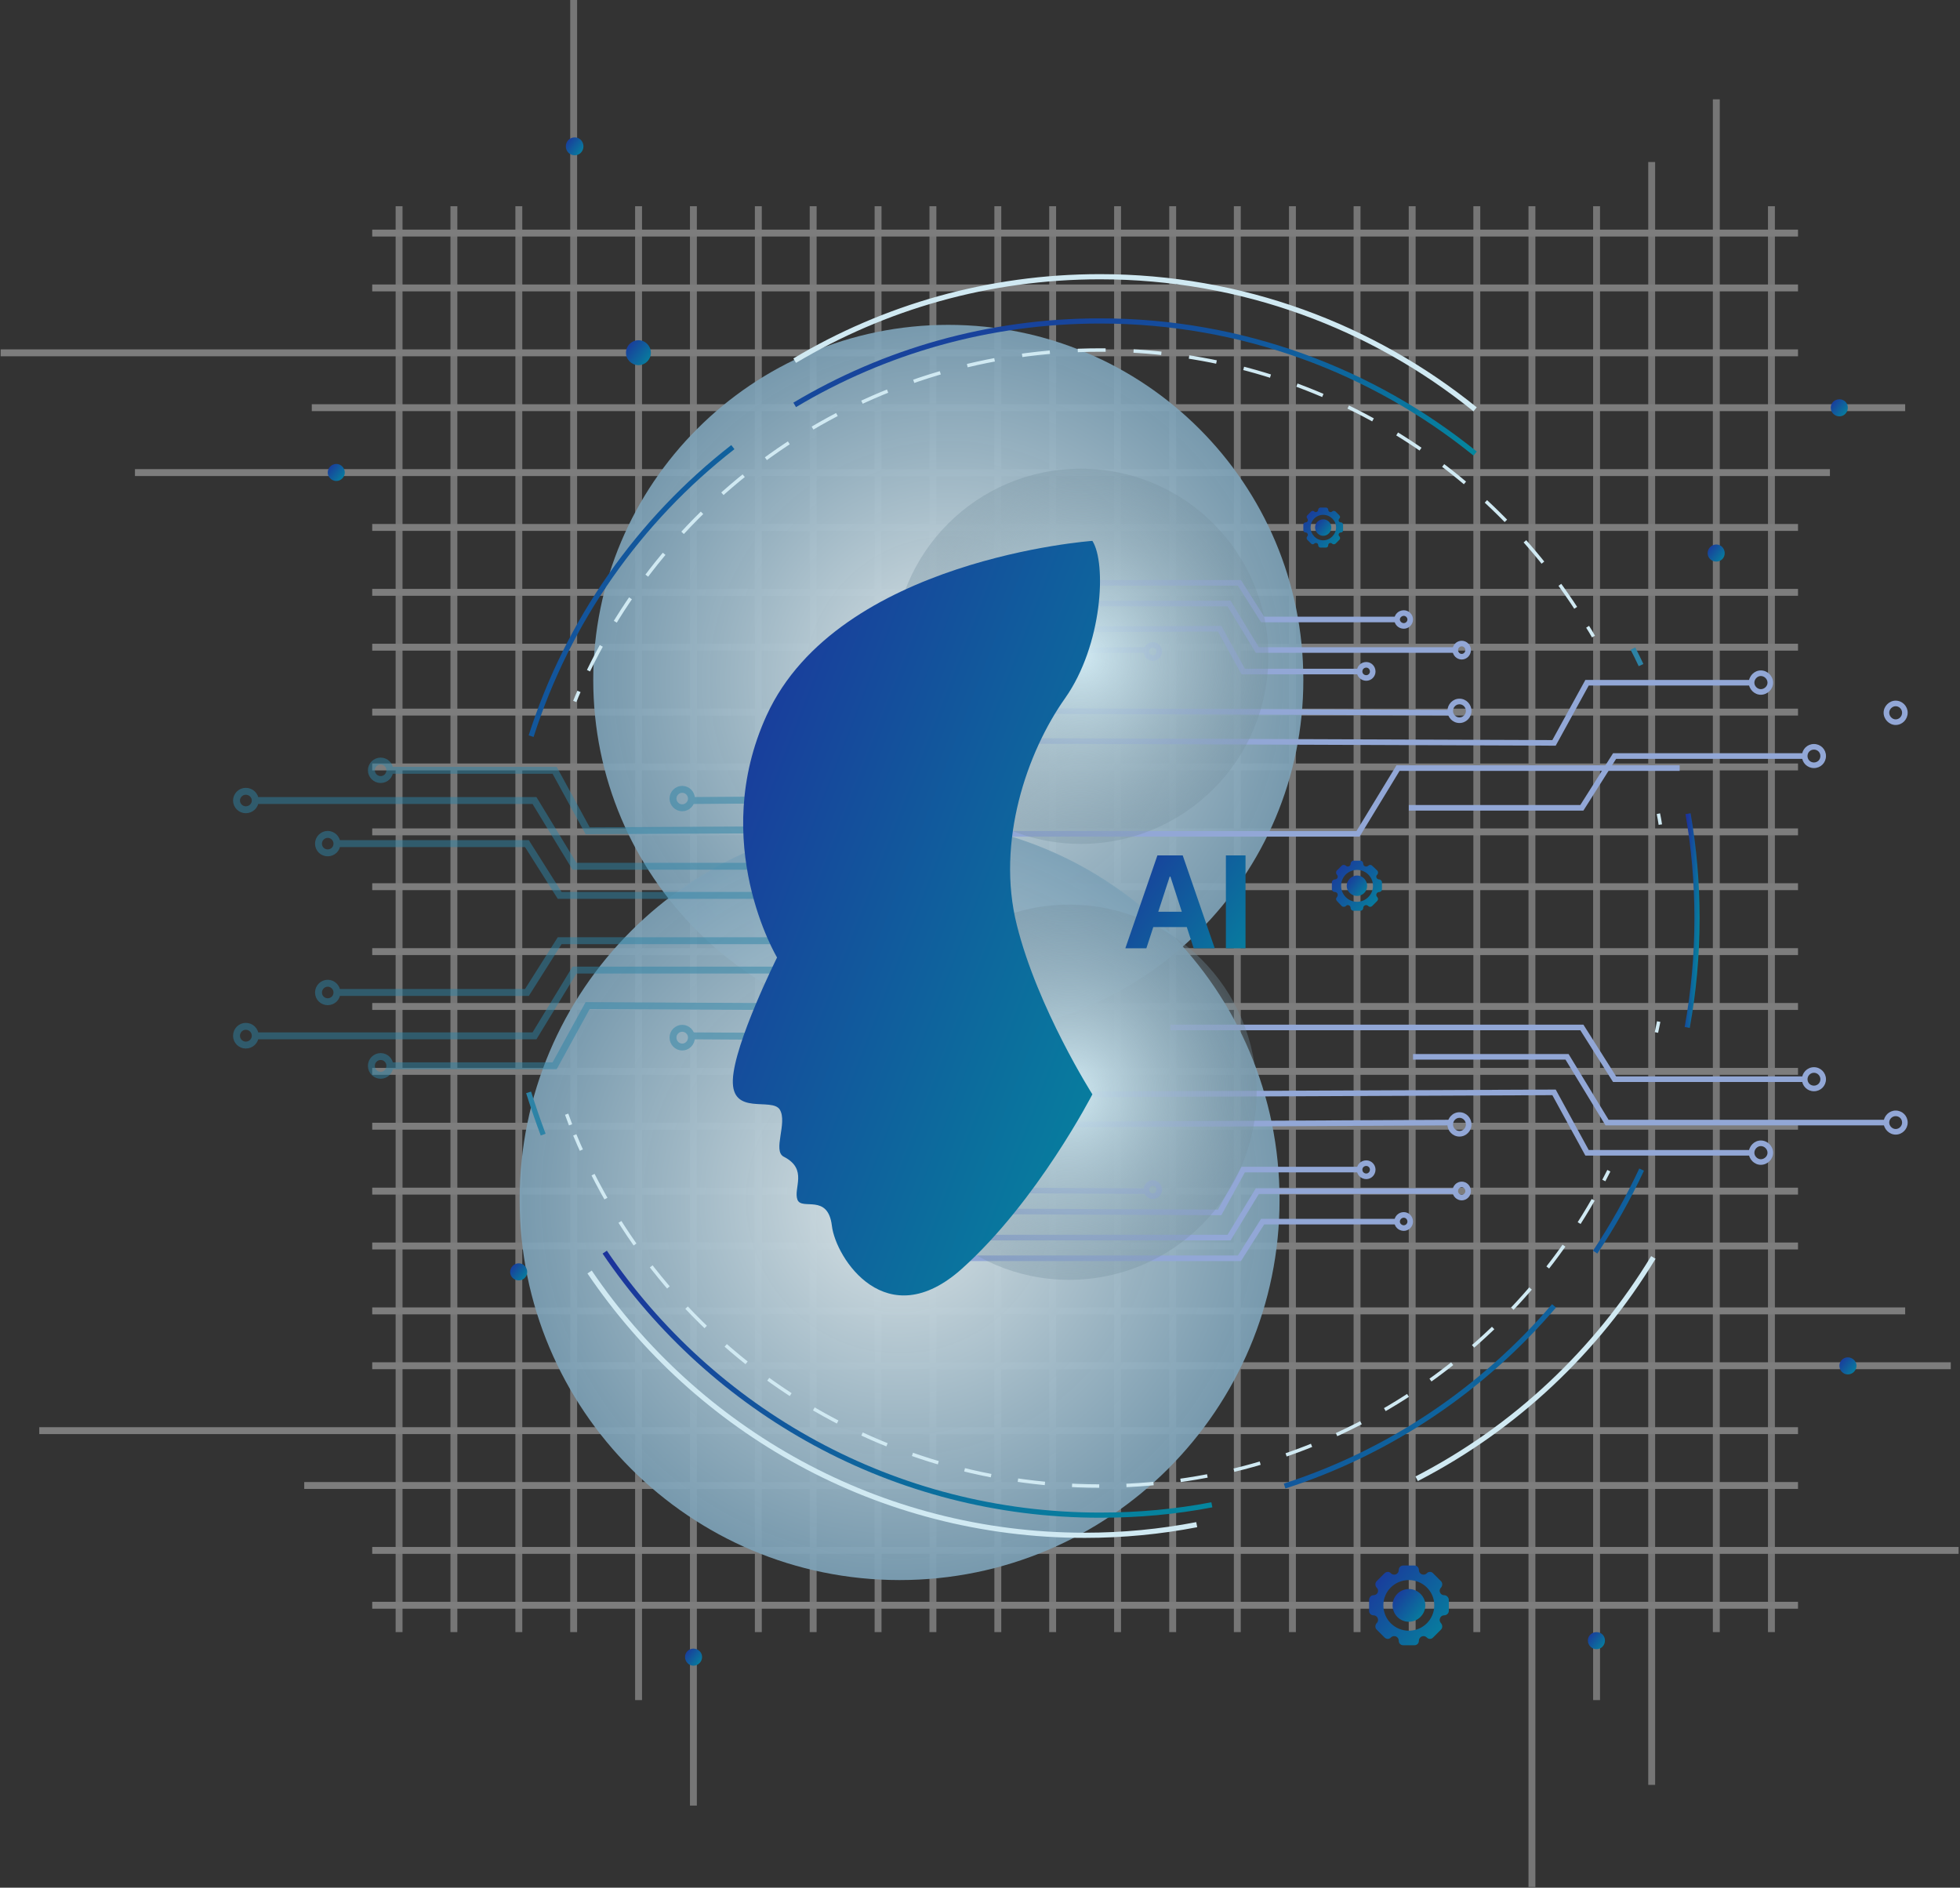 <svg xmlns="http://www.w3.org/2000/svg" width="568" height="547" viewBox="0 0 568 547" fill="none"><rect x="0" y="0" width="568" height="547" fill="#333333" stroke="none"/><g opacity="0.4"><path d="M131.541 59.757V472.946" stroke="#DADADA" stroke-width="2" stroke-miterlimit="10"></path><path d="M115.65 472.946V59.757" stroke="#DADADA" stroke-width="2" stroke-miterlimit="10"></path><path d="M166.246 0V472.946" stroke="#DADADA" stroke-width="2" stroke-miterlimit="10"></path><path d="M150.354 472.946V59.757" stroke="#DADADA" stroke-width="2" stroke-miterlimit="10"></path><path d="M200.947 59.757V523.217" stroke="#DADADA" stroke-width="2" stroke-miterlimit="10"></path><path d="M185.055 492.649V59.757" stroke="#DADADA" stroke-width="2" stroke-miterlimit="10"></path><path d="M235.65 59.757V472.946" stroke="#DADADA" stroke-width="2" stroke-miterlimit="10"></path><path d="M219.76 472.946V59.757" stroke="#DADADA" stroke-width="2" stroke-miterlimit="10"></path><path d="M270.354 59.757V472.946" stroke="#DADADA" stroke-width="2" stroke-miterlimit="10"></path><path d="M254.459 472.946V59.757" stroke="#DADADA" stroke-width="2" stroke-miterlimit="10"></path><path d="M305.055 59.757V472.946" stroke="#DADADA" stroke-width="2" stroke-miterlimit="10"></path><path d="M289.164 472.946V59.757" stroke="#DADADA" stroke-width="2" stroke-miterlimit="10"></path><path d="M339.84 59.757V472.946" stroke="#DADADA" stroke-width="2" stroke-miterlimit="10"></path><path d="M323.867 472.946V59.757" stroke="#DADADA" stroke-width="2" stroke-miterlimit="10"></path><path d="M374.545 59.757V472.946" stroke="#DADADA" stroke-width="2" stroke-miterlimit="10"></path><path d="M358.57 472.946V59.757" stroke="#DADADA" stroke-width="2" stroke-miterlimit="10"></path><path d="M409.244 59.757V472.946V59.757Z" fill="url(#paint0_linear_2300_32583)"></path><path d="M409.244 59.757V472.946" stroke="#DADADA" stroke-width="2" stroke-miterlimit="10"></path><path d="M393.271 472.946V59.757" stroke="#DADADA" stroke-width="2" stroke-miterlimit="10"></path><path d="M443.949 59.757V546.811V59.757Z" fill="url(#paint1_linear_2300_32583)"></path><path d="M443.949 59.757V546.811" stroke="#DADADA" stroke-width="2" stroke-miterlimit="10"></path><path d="M427.975 472.946V59.757V472.946Z" fill="url(#paint2_linear_2300_32583)"></path><path d="M427.975 472.946V59.757" stroke="#DADADA" stroke-width="2" stroke-miterlimit="10"></path><path d="M478.65 46.946V517.217V46.946Z" fill="url(#paint3_linear_2300_32583)"></path><path d="M478.65 46.946V517.217" stroke="#DADADA" stroke-width="2" stroke-miterlimit="10"></path><path d="M462.68 492.649V59.757V492.649Z" fill="url(#paint4_linear_2300_32583)"></path><path d="M462.68 492.649V59.757" stroke="#DADADA" stroke-width="2" stroke-miterlimit="10"></path><path d="M513.354 59.757V472.946" stroke="#DADADA" stroke-width="2" stroke-miterlimit="10"></path><path d="M497.381 472.946V28.784" stroke="#DADADA" stroke-width="2" stroke-miterlimit="10"></path><path d="M107.867 449.271H567.597" stroke="#EBEBEB" stroke-width="2" stroke-miterlimit="10"></path><path d="M521.057 465.162H107.867" stroke="#EBEBEB" stroke-width="2" stroke-miterlimit="10"></path><path d="M11.381 414.567H521.057" stroke="#EBEBEB" stroke-width="2" stroke-miterlimit="10"></path><path d="M521.058 430.459H88.166" stroke="#EBEBEB" stroke-width="2" stroke-miterlimit="10"></path><path d="M107.867 379.865H552.111" stroke="#EBEBEB" stroke-width="2" stroke-miterlimit="10"></path><path d="M565.327 395.756H107.867" stroke="#EBEBEB" stroke-width="2" stroke-miterlimit="10"></path><path d="M107.867 345.162H521.057" stroke="#EBEBEB" stroke-width="2" stroke-miterlimit="10"></path><path d="M521.057 361.054H107.867" stroke="#EBEBEB" stroke-width="2" stroke-miterlimit="10"></path><path d="M107.867 310.459H521.057" stroke="#EBEBEB" stroke-width="2" stroke-miterlimit="10"></path><path d="M521.057 326.352H107.867" stroke="#EBEBEB" stroke-width="2" stroke-miterlimit="10"></path><path d="M107.867 275.756H521.057" stroke="#EBEBEB" stroke-width="2" stroke-miterlimit="10"></path><path d="M521.057 291.648H107.867" stroke="#EBEBEB" stroke-width="2" stroke-miterlimit="10"></path><path d="M107.867 241.054H521.057" stroke="#EBEBEB" stroke-width="2" stroke-miterlimit="10"></path><path d="M521.057 256.945H107.867H521.057Z" fill="url(#paint5_linear_2300_32583)"></path><path d="M521.057 256.945H107.867" stroke="#EBEBEB" stroke-width="2" stroke-miterlimit="10"></path><path d="M107.867 206.352H521.057" stroke="#EBEBEB" stroke-width="2" stroke-miterlimit="10"></path><path d="M521.057 222.243H107.867" stroke="#EBEBEB" stroke-width="2" stroke-miterlimit="10"></path><path d="M107.867 171.648H521.057" stroke="#EBEBEB" stroke-width="2" stroke-miterlimit="10"></path><path d="M521.057 187.54H107.867" stroke="#EBEBEB" stroke-width="2" stroke-miterlimit="10"></path><path d="M39.109 136.945H530.299" stroke="#EBEBEB" stroke-width="2" stroke-miterlimit="10"></path><path d="M521.057 152.838H107.867" stroke="#EBEBEB" stroke-width="2" stroke-miterlimit="10"></path><path d="M0.191 102.242H521.057" stroke="#EBEBEB" stroke-width="2" stroke-miterlimit="10"></path><path d="M552.111 118.135H90.353" stroke="#EBEBEB" stroke-width="2" stroke-miterlimit="10"></path><path d="M107.867 67.54H521.057" stroke="#EBEBEB" stroke-width="2" stroke-miterlimit="10"></path><path d="M521.057 83.432H107.867" stroke="#EBEBEB" stroke-width="2" stroke-miterlimit="10"></path></g><path d="M377.704 197.027C377.704 253.865 331.65 299.919 274.812 299.919C217.974 299.919 171.92 253.865 171.92 197.027C171.92 140.189 217.974 94.135 274.812 94.135C331.65 94.135 377.704 140.189 377.704 197.027Z" fill="url(#paint6_radial_2300_32583)"></path><path d="M370.81 347.676C370.81 408.487 321.513 457.865 260.702 457.865C199.891 457.865 150.594 408.487 150.594 347.676C150.594 286.865 199.891 237.568 260.702 237.568C321.513 237.568 370.81 286.865 370.81 347.676Z" fill="url(#paint7_radial_2300_32583)"></path><g opacity="0.5"><path d="M281.946 240.163L170.297 240.73L160.729 223.217H112.973" stroke="#2D83A6" stroke-width="2" stroke-miterlimit="10"></path><path d="M281.055 231.406L200.379 231.973" stroke="#2D83A6" stroke-width="2" stroke-miterlimit="10"></path><path d="M231.025 259.46H162.187L152.701 244.46H97.484" stroke="#2D83A6" stroke-width="2" stroke-miterlimit="10"></path><path d="M281.056 251.027H166.488L154.894 231.973H73.326" stroke="#2D83A6" stroke-width="2" stroke-miterlimit="10"></path><path d="M68.541 231.973C68.541 230.514 69.757 229.297 71.217 229.297C72.757 229.297 73.973 230.514 73.973 231.973C73.973 233.433 72.757 234.649 71.217 234.649C69.757 234.649 68.541 233.433 68.541 231.973Z" stroke="#2D83A6" stroke-width="2" stroke-miterlimit="10"></path><path d="M92.299 244.46C92.299 243.001 93.515 241.785 94.975 241.785C96.434 241.785 97.65 243.001 97.65 244.46C97.65 246.001 96.434 247.136 94.975 247.136C93.515 247.136 92.299 246.001 92.299 244.46Z" stroke="#2D83A6" stroke-width="2" stroke-miterlimit="10"></path><path d="M107.623 223.217C107.623 221.757 108.839 220.541 110.299 220.541C111.839 220.541 112.974 221.757 112.974 223.217C112.974 224.676 111.839 225.892 110.299 225.892C108.839 225.892 107.623 224.676 107.623 223.217Z" stroke="#2D83A6" stroke-width="2" stroke-miterlimit="10"></path><path d="M195.029 231.406C195.029 229.947 196.246 228.73 197.705 228.73C199.164 228.73 200.381 229.947 200.381 231.406C200.381 232.866 199.164 234.082 197.705 234.082C196.246 234.082 195.029 232.866 195.029 231.406Z" stroke="#2D83A6" stroke-width="2" stroke-miterlimit="10"></path></g><g opacity="0.5"><path d="M281.946 291.973L170.297 291.406L160.729 308.838H112.973" stroke="#2D83A6" stroke-width="2" stroke-miterlimit="10"></path><path d="M281.055 300.649L200.379 300.163" stroke="#2D83A6" stroke-width="2" stroke-miterlimit="10"></path><path d="M231.025 272.595H162.187L152.701 287.595H97.484" stroke="#2D83A6" stroke-width="2" stroke-miterlimit="10"></path><path d="M281.056 281.108H166.488L154.894 300.162H73.326" stroke="#2D83A6" stroke-width="2" stroke-miterlimit="10"></path><path d="M68.541 300.163C68.541 301.622 69.757 302.838 71.217 302.838C72.757 302.838 73.973 301.622 73.973 300.163C73.973 298.622 72.757 297.406 71.217 297.406C69.757 297.406 68.541 298.622 68.541 300.163Z" stroke="#2D83A6" stroke-width="2" stroke-miterlimit="10"></path><path d="M92.299 287.595C92.299 289.136 93.515 290.271 94.975 290.271C96.434 290.271 97.65 289.136 97.65 287.595C97.65 286.136 96.434 284.919 94.975 284.919C93.515 284.919 92.299 286.136 92.299 287.595Z" stroke="#2D83A6" stroke-width="2" stroke-miterlimit="10"></path><path d="M107.623 308.838C107.623 310.378 108.839 311.595 110.299 311.595C111.839 311.595 112.974 310.378 112.974 308.838C112.974 307.378 111.839 306.162 110.299 306.162C108.839 306.162 107.623 307.378 107.623 308.838Z" stroke="#2D83A6" stroke-width="2" stroke-miterlimit="10"></path><path d="M195.029 300.648C195.029 302.189 196.246 303.405 197.705 303.405C199.164 303.405 200.381 302.189 200.381 300.648C200.381 299.189 199.164 297.973 197.705 297.973C196.246 297.973 195.029 299.189 195.029 300.648Z" stroke="#2D83A6" stroke-width="2" stroke-miterlimit="10"></path></g><path d="M480.594 235.784C480.81 236.811 480.999 237.865 481.161 238.946" stroke="#D0E9F2" stroke-miterlimit="10"></path><path d="M480.676 296.027C480.46 297.108 480.244 298.163 480.027 299.19" stroke="#D0E9F2" stroke-miterlimit="10"></path><path d="M166.568 203.271C166.947 202.298 167.352 201.325 167.785 200.352" stroke="#D0E9F2" stroke-miterlimit="10"></path><path d="M170.543 194.352C197.219 139.379 253.57 101.433 318.759 101.433C377.624 101.433 429.273 132.325 458.381 178.866" stroke="#D0E9F2" stroke-miterlimit="10" stroke-dasharray="8.09 8.09"></path><path d="M460.082 181.622C460.677 182.541 461.244 183.487 461.785 184.46" stroke="#D0E9F2" stroke-miterlimit="10"></path><path d="M466.239 339.245C465.752 340.164 465.266 341.109 464.779 342.082" stroke="#D0E9F2" stroke-miterlimit="10"></path><path d="M461.702 347.677C433.324 397.298 379.972 430.623 318.756 430.623C250.08 430.623 191.296 388.623 166.566 328.866" stroke="#D0E9F2" stroke-miterlimit="10" stroke-dasharray="7.88 7.88"></path><path d="M165.348 325.947C164.97 324.92 164.591 323.893 164.213 322.866" stroke="#D0E9F2" stroke-miterlimit="10"></path><path d="M230.297 117.325C256.243 101.838 286.486 93.001 318.756 93.001C359.946 93.001 397.811 107.433 427.486 131.433" stroke="url(#paint8_linear_2300_32583)" stroke-width="1.5" stroke-miterlimit="10"></path><path d="M230.297 104.513C256.243 89.027 286.486 80.189 318.756 80.189C359.946 80.189 397.811 94.621 427.486 118.621" stroke="#D0E9F2" stroke-width="1.5" stroke-miterlimit="10"></path><path d="M153.918 213.324C164.621 179.838 185.215 150.73 212.377 129.567" stroke="url(#paint9_linear_2300_32583)" stroke-width="1.5" stroke-miterlimit="10"></path><path d="M157.406 328.784C155.892 324.73 154.487 320.649 153.189 316.541" stroke="#2D83A6" stroke-width="1.5" stroke-miterlimit="10"></path><path d="M351.19 436.055C340.65 438.082 329.866 439.055 318.758 439.055C259.001 439.055 206.379 408.811 175.244 362.838" stroke="url(#paint10_linear_2300_32583)" stroke-width="1.5" stroke-miterlimit="10"></path><path d="M346.809 441.812C336.269 443.839 325.485 444.893 314.377 444.893C254.62 444.893 201.998 414.568 170.863 368.595" stroke="#D0E9F2" stroke-width="1.5" stroke-miterlimit="10"></path><path d="M450.351 378.406C429.837 402.406 402.918 420.73 372.27 430.622" stroke="url(#paint11_linear_2300_32583)" stroke-width="1.5" stroke-miterlimit="10"></path><path d="M479.136 364.378C462.757 391.378 439.163 413.757 410.541 428.514" stroke="#D0E9F2" stroke-width="1.5" stroke-miterlimit="10"></path><path d="M475.731 338.919C471.839 347.271 467.38 355.217 462.271 362.838" stroke="url(#paint12_linear_2300_32583)" stroke-width="1.5" stroke-miterlimit="10"></path><path d="M489.188 235.784C490.891 245.595 491.783 255.73 491.783 266.027C491.783 276.892 490.81 287.432 488.945 297.73" stroke="url(#paint13_linear_2300_32583)" stroke-width="1.5" stroke-miterlimit="10"></path><path d="M473.217 187.946C474.028 189.514 474.811 191.108 475.568 192.73" stroke="#2D83A6" stroke-width="1.5" stroke-miterlimit="10"></path><path d="M507.596 334.865H459.433L449.866 317.352L316.568 317.919V316.298L450.839 315.73L460.406 333.243H507.596V334.865Z" fill="#92A7D6"></path><path d="M308.381 326.676V325.054L420.273 324.487V326.108L308.381 326.676Z" fill="#92A7D6"></path><path d="M523.163 313.541H467.46L457.973 298.541H339.189V296.919H458.865L468.352 311.919H523.163V313.541Z" fill="#92A7D6"></path><path d="M547.324 326.108H465.27L453.676 307.054H409.486V305.432H454.567L466.162 324.486H547.324V326.108Z" fill="#92A7D6"></path><path fill-rule="evenodd" clip-rule="evenodd" d="M549.354 328.784C547.489 328.784 545.867 327.162 545.867 325.298C545.867 323.352 547.489 321.811 549.354 321.811C551.3 321.811 552.84 323.352 552.84 325.298C552.84 327.162 551.3 328.784 549.354 328.784ZM549.354 323.433C548.381 323.433 547.489 324.243 547.489 325.298C547.489 326.27 548.381 327.162 549.354 327.162C550.408 327.162 551.219 326.27 551.219 325.298C551.219 324.243 550.408 323.433 549.354 323.433Z" fill="#92A7D6"></path><path fill-rule="evenodd" clip-rule="evenodd" d="M525.676 316.217C523.73 316.217 522.189 314.676 522.189 312.73C522.189 310.865 523.73 309.244 525.676 309.244C527.622 309.244 529.162 310.865 529.162 312.73C529.162 314.676 527.622 316.217 525.676 316.217ZM525.676 310.865C524.622 310.865 523.811 311.757 523.811 312.73C523.811 313.784 524.622 314.595 525.676 314.595C526.73 314.595 527.541 313.784 527.541 312.73C527.541 311.757 526.73 310.865 525.676 310.865Z" fill="#92A7D6"></path><path fill-rule="evenodd" clip-rule="evenodd" d="M510.272 337.54C508.407 337.54 506.785 335.919 506.785 334.054C506.785 332.108 508.407 330.486 510.272 330.486C512.218 330.486 513.839 332.108 513.839 334.054C513.839 335.919 512.218 337.54 510.272 337.54ZM510.272 332.108C509.299 332.108 508.407 333 508.407 334.054C508.407 335.027 509.299 335.919 510.272 335.919C511.326 335.919 512.218 335.027 512.218 334.054C512.218 333 511.326 332.108 510.272 332.108Z" fill="#92A7D6"></path><path fill-rule="evenodd" clip-rule="evenodd" d="M422.947 329.352C421.002 329.352 419.461 327.73 419.461 325.865C419.461 323.919 421.002 322.298 422.947 322.298C424.893 322.298 426.434 323.919 426.434 325.865C426.434 327.73 424.893 329.352 422.947 329.352ZM422.947 323.919C421.893 323.919 421.083 324.811 421.083 325.865C421.083 326.838 421.893 327.73 422.947 327.73C424.002 327.73 424.812 326.838 424.812 325.865C424.812 324.811 424.002 323.919 422.947 323.919Z" fill="#92A7D6"></path><path d="M353.943 352.135H353.457L258.754 351.73V350.108L352.97 350.513L359.781 338.108H393.997V339.73H360.754L353.943 352.135Z" fill="#92A7D6"></path><path d="M332.134 345.974L252.918 345.568L252.999 343.947L332.215 344.352L332.134 345.974Z" fill="#92A7D6"></path><path d="M359.623 365.433H274.812V363.811H358.732L365.461 353.189H405.029V354.811H366.353L359.623 365.433Z" fill="#92A7D6"></path><path d="M356.624 359.433H268.164V357.812H355.732L363.921 344.352H422.137V345.974H364.813L356.624 359.433Z" fill="#92A7D6"></path><path fill-rule="evenodd" clip-rule="evenodd" d="M423.596 347.839C422.136 347.839 420.92 346.622 420.92 345.163C420.92 343.622 422.136 342.406 423.596 342.406C425.055 342.406 426.271 343.622 426.271 345.163C426.271 346.622 425.055 347.839 423.596 347.839ZM423.596 344.028C423.028 344.028 422.542 344.514 422.542 345.163C422.542 345.731 423.028 346.217 423.596 346.217C424.163 346.217 424.65 345.731 424.65 345.163C424.65 344.514 424.163 344.028 423.596 344.028Z" fill="#92A7D6"></path><path fill-rule="evenodd" clip-rule="evenodd" d="M406.811 356.676C405.271 356.676 404.055 355.46 404.055 354C404.055 352.46 405.271 351.244 406.811 351.244C408.271 351.244 409.487 352.46 409.487 354C409.487 355.46 408.271 356.676 406.811 356.676ZM406.811 352.865C406.244 352.865 405.676 353.352 405.676 354C405.676 354.568 406.244 355.054 406.811 355.054C407.379 355.054 407.866 354.568 407.866 354C407.866 353.352 407.379 352.865 406.811 352.865Z" fill="#92A7D6"></path><path fill-rule="evenodd" clip-rule="evenodd" d="M395.944 341.676C394.404 341.676 393.188 340.46 393.188 338.919C393.188 337.46 394.404 336.244 395.944 336.244C397.404 336.244 398.62 337.46 398.62 338.919C398.62 340.46 397.404 341.676 395.944 341.676ZM395.944 337.865C395.296 337.865 394.809 338.352 394.809 338.919C394.809 339.568 395.296 340.054 395.944 340.054C396.512 340.054 396.998 339.568 396.998 338.919C396.998 338.352 396.512 337.865 395.944 337.865Z" fill="#92A7D6"></path><path fill-rule="evenodd" clip-rule="evenodd" d="M334.082 347.433C332.623 347.433 331.406 346.217 331.406 344.758C331.406 343.217 332.623 342.001 334.082 342.001C335.541 342.001 336.758 343.217 336.758 344.758C336.758 346.217 335.541 347.433 334.082 347.433ZM334.082 343.623C333.514 343.623 333.028 344.109 333.028 344.758C333.028 345.325 333.514 345.812 334.082 345.812C334.65 345.812 335.136 345.325 335.136 344.758C335.136 344.109 334.65 343.623 334.082 343.623Z" fill="#92A7D6"></path><path d="M393.997 195.405H359.781L352.97 183L258.754 183.405V181.783L353.943 181.378L360.754 193.783H393.997V195.405Z" fill="#92A7D6"></path><path d="M252.999 189.568L252.918 187.946L332.134 187.541L332.215 189.163L252.999 189.568Z" fill="#92A7D6"></path><path d="M405.029 180.324H365.461L358.732 169.703H274.812V168.081H359.623L366.353 178.703H405.029V180.324Z" fill="#92A7D6"></path><path d="M422.137 189.162H363.921L355.732 175.703H268.164V174.081H356.624L364.813 187.541H422.137V189.162Z" fill="#92A7D6"></path><path fill-rule="evenodd" clip-rule="evenodd" d="M423.596 191.109C422.136 191.109 420.92 189.892 420.92 188.352C420.92 186.892 422.136 185.676 423.596 185.676C425.055 185.676 426.271 186.892 426.271 188.352C426.271 189.892 425.055 191.109 423.596 191.109ZM423.596 187.298C423.028 187.298 422.542 187.784 422.542 188.352C422.542 189.001 423.028 189.487 423.596 189.487C424.163 189.487 424.65 189.001 424.65 188.352C424.65 187.784 424.163 187.298 423.596 187.298Z" fill="#92A7D6"></path><path fill-rule="evenodd" clip-rule="evenodd" d="M406.811 182.189C405.271 182.189 404.055 180.973 404.055 179.514C404.055 178.054 405.271 176.838 406.811 176.838C408.271 176.838 409.487 178.054 409.487 179.514C409.487 180.973 408.271 182.189 406.811 182.189ZM406.811 178.46C406.244 178.46 405.676 178.946 405.676 179.514C405.676 180.081 406.244 180.568 406.811 180.568C407.379 180.568 407.866 180.081 407.866 179.514C407.866 178.946 407.379 178.46 406.811 178.46Z" fill="#92A7D6"></path><path fill-rule="evenodd" clip-rule="evenodd" d="M395.944 197.27C394.404 197.27 393.188 196.054 393.188 194.595C393.188 193.054 394.404 191.838 395.944 191.838C397.404 191.838 398.62 193.054 398.62 194.595C398.62 196.054 397.404 197.27 395.944 197.27ZM395.944 193.46C395.296 193.46 394.809 193.946 394.809 194.595C394.809 195.162 395.296 195.649 395.944 195.649C396.512 195.649 396.998 195.162 396.998 194.595C396.998 193.946 396.512 193.46 395.944 193.46Z" fill="#92A7D6"></path><path fill-rule="evenodd" clip-rule="evenodd" d="M334.082 191.514C332.623 191.514 331.406 190.297 331.406 188.757C331.406 187.297 332.623 186.081 334.082 186.081C335.541 186.081 336.758 187.297 336.758 188.757C336.758 190.297 335.541 191.514 334.082 191.514ZM334.082 187.703C333.514 187.703 333.028 188.189 333.028 188.757C333.028 189.405 333.514 189.892 334.082 189.892C334.65 189.892 335.136 189.405 335.136 188.757C335.136 188.189 334.65 187.703 334.082 187.703Z" fill="#92A7D6"></path><path d="M450.838 216.082L296.297 215.514V213.893L449.865 214.46L459.432 197.028H507.594V198.649H460.405L450.838 216.082Z" fill="#92A7D6"></path><path d="M420.27 207.325L297.27 206.838V205.217L420.27 205.703V207.325Z" fill="#92A7D6"></path><path d="M458.862 234.892H408.268V233.271H457.97L467.457 218.271H523.16V219.892H468.349L458.862 234.892Z" fill="#92A7D6"></path><path d="M393.999 242.433H266.053V240.811H393.107L404.701 221.757H486.756V223.379H405.593L393.999 242.433Z" fill="#92A7D6"></path><path fill-rule="evenodd" clip-rule="evenodd" d="M549.352 210.081C547.487 210.081 545.865 208.459 545.865 206.513C545.865 204.648 547.487 203.027 549.352 203.027C551.298 203.027 552.838 204.648 552.838 206.513C552.838 208.459 551.298 210.081 549.352 210.081ZM549.352 204.648C548.379 204.648 547.487 205.54 547.487 206.513C547.487 207.567 548.379 208.459 549.352 208.459C550.406 208.459 551.217 207.567 551.217 206.513C551.217 205.54 550.406 204.648 549.352 204.648Z" fill="#92A7D6"></path><path fill-rule="evenodd" clip-rule="evenodd" d="M525.674 222.568C523.728 222.568 522.188 221.027 522.188 219.081C522.188 217.135 523.728 215.595 525.674 215.595C527.62 215.595 529.16 217.135 529.16 219.081C529.16 221.027 527.62 222.568 525.674 222.568ZM525.674 217.216C524.62 217.216 523.809 218.027 523.809 219.081C523.809 220.135 524.62 220.946 525.674 220.946C526.728 220.946 527.539 220.135 527.539 219.081C527.539 218.027 526.728 217.216 525.674 217.216Z" fill="#92A7D6"></path><path fill-rule="evenodd" clip-rule="evenodd" d="M510.272 201.325C508.407 201.325 506.785 199.703 506.785 197.839C506.785 195.893 508.407 194.271 510.272 194.271C512.218 194.271 513.839 195.893 513.839 197.839C513.839 199.703 512.218 201.325 510.272 201.325ZM510.272 195.893C509.299 195.893 508.407 196.785 508.407 197.839C508.407 198.812 509.299 199.703 510.272 199.703C511.326 199.703 512.218 198.812 512.218 197.839C512.218 196.785 511.326 195.893 510.272 195.893Z" fill="#92A7D6"></path><path fill-rule="evenodd" clip-rule="evenodd" d="M422.947 209.514C421.002 209.514 419.461 207.893 419.461 206.028C419.461 204.082 421.002 202.46 422.947 202.46C424.893 202.46 426.434 204.082 426.434 206.028C426.434 207.893 424.893 209.514 422.947 209.514ZM422.947 204.082C421.893 204.082 421.083 204.974 421.083 206.028C421.083 207.001 421.893 207.893 422.947 207.893C424.002 207.893 424.812 207.001 424.812 206.028C424.812 204.974 424.002 204.082 422.947 204.082Z" fill="#92A7D6"></path><path fill-rule="evenodd" clip-rule="evenodd" d="M419.864 463.622V466.784C419.864 467.514 419.215 468.081 418.486 468.081C417.351 468.081 416.783 469.541 417.594 470.352C418.08 470.919 418.08 471.73 417.594 472.217L415.323 474.487C414.837 475.054 413.945 475.054 413.459 474.487C412.648 473.676 411.188 474.244 411.188 475.46C411.188 476.19 410.621 476.757 409.891 476.757H406.648C405.918 476.757 405.351 476.19 405.351 475.46C405.351 474.244 403.972 473.676 403.08 474.487C402.594 475.054 401.783 475.054 401.215 474.487L398.945 472.217C398.459 471.73 398.459 470.919 398.945 470.352C399.837 469.541 399.188 468.081 398.053 468.081C397.324 468.081 396.756 467.514 396.756 466.784V463.622C396.756 462.892 397.324 462.244 398.053 462.244C399.188 462.244 399.837 460.865 398.945 460.054C398.459 459.487 398.459 458.676 398.945 458.189L401.215 455.919C401.783 455.352 402.594 455.352 403.08 455.919C403.972 456.73 405.351 456.162 405.351 454.946C405.351 454.216 405.918 453.649 406.648 453.649H409.891C410.621 453.649 411.188 454.216 411.188 454.946C411.188 456.162 412.648 456.73 413.459 455.919C413.945 455.352 414.837 455.352 415.323 455.919L417.594 458.189C418.08 458.676 418.08 459.487 417.594 460.054C416.783 460.865 417.351 462.244 418.486 462.244C419.215 462.244 419.864 462.892 419.864 463.622ZM415.648 465.162C415.648 461.108 412.324 457.865 408.269 457.865C404.215 457.865 400.891 461.108 400.891 465.162C400.891 469.298 404.215 472.541 408.269 472.541C412.324 472.541 415.648 469.298 415.648 465.162Z" fill="url(#paint14_linear_2300_32583)"></path><path d="M413.053 465.163C413.053 467.838 410.864 469.946 408.269 469.946C405.675 469.946 403.566 467.838 403.566 465.163C403.566 462.568 405.675 460.46 408.269 460.46C410.864 460.46 413.053 462.568 413.053 465.163Z" fill="url(#paint15_linear_2300_32583)"></path><path fill-rule="evenodd" clip-rule="evenodd" d="M389.215 152.027V153.649C389.215 154.054 388.971 154.297 388.566 154.297C387.998 154.297 387.674 155.027 388.161 155.432C388.404 155.676 388.404 156.162 388.161 156.405L387.026 157.541C386.701 157.784 386.296 157.784 386.053 157.541C385.647 157.135 384.917 157.378 384.917 157.946C384.917 158.351 384.674 158.676 384.269 158.676H382.647C382.323 158.676 381.999 158.351 381.999 157.946C381.999 157.378 381.269 157.135 380.863 157.541C380.62 157.784 380.215 157.784 379.971 157.541L378.836 156.405C378.593 156.162 378.593 155.676 378.836 155.432C379.242 155.027 378.917 154.297 378.35 154.297C378.026 154.297 377.701 154.054 377.701 153.649V152.027C377.701 151.703 378.026 151.378 378.35 151.378C378.917 151.378 379.242 150.73 378.836 150.243C378.593 150 378.593 149.595 378.836 149.351L379.971 148.216C380.215 147.973 380.62 147.973 380.863 148.216C381.269 148.622 381.999 148.297 381.999 147.73C381.999 147.405 382.323 147.081 382.647 147.081H384.269C384.674 147.081 384.917 147.405 384.917 147.73C384.917 148.297 385.647 148.622 386.053 148.216C386.296 147.973 386.701 147.973 387.026 148.216L388.161 149.351C388.404 149.595 388.404 150 388.161 150.243C387.674 150.73 387.998 151.378 388.566 151.378C388.971 151.378 389.215 151.703 389.215 152.027ZM387.188 152.838C387.188 150.811 385.485 149.189 383.458 149.189C381.431 149.189 379.809 150.811 379.809 152.838C379.809 154.865 381.431 156.568 383.458 156.568C385.485 156.568 387.188 154.865 387.188 152.838Z" fill="url(#paint16_linear_2300_32583)"></path><path d="M385.81 152.838C385.81 154.135 384.756 155.27 383.459 155.27C382.161 155.27 381.107 154.135 381.107 152.838C381.107 151.54 382.161 150.486 383.459 150.486C384.756 150.486 385.81 151.54 385.81 152.838Z" fill="url(#paint17_linear_2300_32583)"></path><path fill-rule="evenodd" clip-rule="evenodd" d="M400.486 255.649V257.676C400.486 258.162 400.081 258.486 399.675 258.486C398.946 258.486 398.54 259.378 399.108 259.946C399.432 260.27 399.432 260.757 399.108 261.081L397.648 262.54C397.324 262.865 396.838 262.865 396.513 262.54C395.946 261.973 395.054 262.378 395.054 263.108C395.054 263.513 394.729 263.919 394.243 263.919H392.216C391.81 263.919 391.405 263.513 391.405 263.108C391.405 262.378 390.513 261.973 390.027 262.54C389.702 262.865 389.135 262.865 388.81 262.54L387.432 261.081C387.108 260.757 387.108 260.27 387.432 259.946C387.919 259.378 387.594 258.486 386.865 258.486C386.378 258.486 385.973 258.162 385.973 257.676V255.649C385.973 255.243 386.378 254.838 386.865 254.838C387.594 254.838 387.919 253.946 387.432 253.459C387.108 253.135 387.108 252.567 387.432 252.243L388.81 250.865C389.135 250.54 389.702 250.54 390.027 250.865C390.513 251.351 391.405 251.027 391.405 250.297C391.405 249.811 391.81 249.405 392.216 249.405H394.243C394.729 249.405 395.054 249.811 395.054 250.297C395.054 251.027 395.946 251.351 396.513 250.865C396.838 250.54 397.324 250.54 397.648 250.865L399.108 252.243C399.432 252.567 399.432 253.135 399.108 253.459C398.54 253.946 398.946 254.838 399.675 254.838C400.081 254.838 400.486 255.243 400.486 255.649ZM397.892 256.703C397.892 254.108 395.783 252.081 393.27 252.081C390.675 252.081 388.648 254.108 388.648 256.703C388.648 259.216 390.675 261.324 393.27 261.324C395.783 261.324 397.892 259.216 397.892 256.703Z" fill="url(#paint18_linear_2300_32583)"></path><path d="M396.188 256.702C396.188 258.324 394.891 259.621 393.27 259.621C391.648 259.621 390.27 258.324 390.27 256.702C390.27 255.081 391.648 253.702 393.27 253.702C394.891 253.702 396.188 255.081 396.188 256.702Z" fill="url(#paint19_linear_2300_32583)"></path><path d="M364.16 316.541C364.16 346.541 339.836 370.865 309.836 370.865C279.836 370.865 255.512 346.541 255.512 316.541C255.512 286.46 279.836 262.135 309.836 262.135C339.836 262.135 364.16 286.46 364.16 316.541Z" fill="url(#paint20_radial_2300_32583)"></path><path d="M367.566 190.216C367.566 220.217 343.241 244.541 313.241 244.541C283.16 244.541 258.836 220.217 258.836 190.216C258.836 160.135 283.16 135.811 313.241 135.811C343.241 135.811 367.566 160.135 367.566 190.216Z" fill="url(#paint21_radial_2300_32583)"></path><path d="M188.621 102.243C188.621 104.189 186.999 105.811 185.053 105.811C183.026 105.811 181.404 104.189 181.404 102.243C181.404 100.216 183.026 98.595 185.053 98.595C186.999 98.595 188.621 100.216 188.621 102.243Z" fill="url(#paint22_linear_2300_32583)"></path><path d="M99.919 136.946C99.919 138.243 98.784 139.379 97.486 139.379C96.108 139.379 94.973 138.243 94.973 136.946C94.973 135.568 96.108 134.433 97.486 134.433C98.784 134.433 99.919 135.568 99.919 136.946Z" fill="url(#paint23_linear_2300_32583)"></path><path d="M152.782 368.595C152.782 369.973 151.647 371.027 150.349 371.027C148.971 371.027 147.836 369.973 147.836 368.595C147.836 367.216 148.971 366.081 150.349 366.081C151.647 366.081 152.782 367.216 152.782 368.595Z" fill="url(#paint24_linear_2300_32583)"></path><path d="M499.811 160.298C499.811 161.676 498.757 162.73 497.379 162.73C496 162.73 494.865 161.676 494.865 160.298C494.865 158.919 496 157.784 497.379 157.784C498.757 157.784 499.811 158.919 499.811 160.298Z" fill="url(#paint25_linear_2300_32583)"></path><path d="M203.46 480.162C203.46 481.541 202.324 482.676 200.946 482.676C199.649 482.676 198.514 481.541 198.514 480.162C198.514 478.784 199.649 477.73 200.946 477.73C202.324 477.73 203.46 478.784 203.46 480.162Z" fill="url(#paint26_linear_2300_32583)"></path><path d="M538.001 395.757C538.001 397.135 536.866 398.27 535.487 398.27C534.109 398.27 533.055 397.135 533.055 395.757C533.055 394.459 534.109 393.324 535.487 393.324C536.866 393.324 538.001 394.459 538.001 395.757Z" fill="url(#paint27_linear_2300_32583)"></path><path d="M465.108 475.379C465.108 476.757 464.054 477.892 462.676 477.892C461.297 477.892 460.162 476.757 460.162 475.379C460.162 474 461.297 472.946 462.676 472.946C464.054 472.946 465.108 474 465.108 475.379Z" fill="url(#paint28_linear_2300_32583)"></path><path d="M535.485 118.136C535.485 119.514 534.431 120.649 533.053 120.649C531.674 120.649 530.539 119.514 530.539 118.136C530.539 116.757 531.674 115.703 533.053 115.703C534.431 115.703 535.485 116.757 535.485 118.136Z" fill="url(#paint29_linear_2300_32583)"></path><path d="M169.079 42.406C169.079 43.865 167.944 45 166.565 45C165.106 45 163.971 43.865 163.971 42.406C163.971 40.946 165.106 39.811 166.565 39.811C167.944 39.811 169.079 40.946 169.079 42.406Z" fill="url(#paint30_linear_2300_32583)"></path><path d="M222.188 207.243C205.242 244.216 225.188 277.459 225.188 277.459C225.188 277.459 212.783 302.351 212.377 312.892C211.972 323.513 223.729 317.838 225.999 321.567C228.269 325.378 223.81 333.486 227.134 335.189C234.269 338.838 229.81 344.351 231.107 347.676C232.405 350.838 239.945 345.73 241.08 355.216C242.215 364.622 256.891 387.243 278.783 367.622C300.675 348 316.567 317.108 316.567 317.108C316.567 317.108 300.675 292.135 294.675 268.054C288.594 243.892 297.675 217.865 308.621 202.378C319.567 186.892 320.702 163.135 316.567 156.729C316.567 156.729 242.945 162 222.188 207.243Z" fill="url(#paint31_linear_2300_32583)"></path><path d="M332.219 274.784H326.123L335.412 247.875H342.744L352.02 274.784H345.923L339.183 254.024H338.973L332.219 274.784ZM331.838 264.207H346.239V268.648H331.838V264.207ZM360.948 247.875V274.784H355.259V247.875H360.948Z" fill="url(#paint32_linear_2300_32583)"></path><defs><linearGradient id="paint0_linear_2300_32583" x1="409.244" y1="73.859" x2="411.352" y2="73.863" gradientUnits="userSpaceOnUse"><stop stop-color="#1C339B"></stop><stop offset="1" stop-color="#00979F"></stop></linearGradient><linearGradient id="paint1_linear_2300_32583" x1="443.949" y1="76.38" x2="446.057" y2="76.383" gradientUnits="userSpaceOnUse"><stop stop-color="#1C339B"></stop><stop offset="1" stop-color="#00979F"></stop></linearGradient><linearGradient id="paint2_linear_2300_32583" x1="427.975" y1="73.859" x2="430.083" y2="73.863" gradientUnits="userSpaceOnUse"><stop stop-color="#1C339B"></stop><stop offset="1" stop-color="#00979F"></stop></linearGradient><linearGradient id="paint3_linear_2300_32583" x1="478.65" y1="62.996" x2="480.758" y2="63" gradientUnits="userSpaceOnUse"><stop stop-color="#1C339B"></stop><stop offset="1" stop-color="#00979F"></stop></linearGradient><linearGradient id="paint4_linear_2300_32583" x1="462.68" y1="74.531" x2="464.788" y2="74.535" gradientUnits="userSpaceOnUse"><stop stop-color="#1C339B"></stop><stop offset="1" stop-color="#00979F"></stop></linearGradient><linearGradient id="paint5_linear_2300_32583" x1="107.867" y1="256.979" x2="107.875" y2="259.62" gradientUnits="userSpaceOnUse"><stop stop-color="#1C339B"></stop><stop offset="1" stop-color="#00979F"></stop></linearGradient><radialGradient id="paint6_radial_2300_32583" cx="0" cy="0" r="1" gradientUnits="userSpaceOnUse" gradientTransform="translate(274.816 197.011) scale(198.45 198.377)"><stop stop-color="#DAE4E7"></stop><stop offset="0.783" stop-color="#4D7F9E" stop-opacity="0.89"></stop></radialGradient><radialGradient id="paint7_radial_2300_32583" cx="0" cy="0" r="1" gradientUnits="userSpaceOnUse" gradientTransform="translate(260.706 347.7) scale(212.369 212.369)"><stop stop-color="#DAE4E7"></stop><stop offset="0.783" stop-color="#4D7F9E" stop-opacity="0.89"></stop></radialGradient><linearGradient id="paint8_linear_2300_32583" x1="230.297" y1="94.312" x2="253.673" y2="190.073" gradientUnits="userSpaceOnUse"><stop stop-color="#1C339B"></stop><stop offset="1" stop-color="#00979F"></stop></linearGradient><linearGradient id="paint9_linear_2300_32583" x1="153.918" y1="132.426" x2="247.947" y2="184.826" gradientUnits="userSpaceOnUse"><stop stop-color="#1C339B"></stop><stop offset="1" stop-color="#00979F"></stop></linearGradient><linearGradient id="paint10_linear_2300_32583" x1="175.244" y1="365.44" x2="259.589" y2="520.901" gradientUnits="userSpaceOnUse"><stop stop-color="#1C339B"></stop><stop offset="1" stop-color="#00979F"></stop></linearGradient><linearGradient id="paint11_linear_2300_32583" x1="372.27" y1="380.188" x2="440.13" y2="461.208" gradientUnits="userSpaceOnUse"><stop stop-color="#1C339B"></stop><stop offset="1" stop-color="#00979F"></stop></linearGradient><linearGradient id="paint12_linear_2300_32583" x1="462.271" y1="339.736" x2="485.878" y2="350.342" gradientUnits="userSpaceOnUse"><stop stop-color="#1C339B"></stop><stop offset="1" stop-color="#00979F"></stop></linearGradient><linearGradient id="paint13_linear_2300_32583" x1="488.945" y1="237.898" x2="494.919" y2="238.116" gradientUnits="userSpaceOnUse"><stop stop-color="#1C339B"></stop><stop offset="1" stop-color="#00979F"></stop></linearGradient><linearGradient id="paint14_linear_2300_32583" x1="396.756" y1="454.438" x2="426.503" y2="478.189" gradientUnits="userSpaceOnUse"><stop stop-color="#1C339B"></stop><stop offset="1" stop-color="#00979F"></stop></linearGradient><linearGradient id="paint15_linear_2300_32583" x1="403.566" y1="460.784" x2="415.779" y2="470.534" gradientUnits="userSpaceOnUse"><stop stop-color="#1C339B"></stop><stop offset="1" stop-color="#00979F"></stop></linearGradient><linearGradient id="paint16_linear_2300_32583" x1="377.701" y1="147.477" x2="392.604" y2="159.292" gradientUnits="userSpaceOnUse"><stop stop-color="#1C339B"></stop><stop offset="1" stop-color="#00979F"></stop></linearGradient><linearGradient id="paint17_linear_2300_32583" x1="381.107" y1="150.65" x2="387.242" y2="155.464" gradientUnits="userSpaceOnUse"><stop stop-color="#1C339B"></stop><stop offset="1" stop-color="#00979F"></stop></linearGradient><linearGradient id="paint18_linear_2300_32583" x1="385.973" y1="249.901" x2="404.656" y2="264.818" gradientUnits="userSpaceOnUse"><stop stop-color="#1C339B"></stop><stop offset="1" stop-color="#00979F"></stop></linearGradient><linearGradient id="paint19_linear_2300_32583" x1="390.27" y1="253.904" x2="397.889" y2="259.988" gradientUnits="userSpaceOnUse"><stop stop-color="#1C339B"></stop><stop offset="1" stop-color="#00979F"></stop></linearGradient><radialGradient id="paint20_radial_2300_32583" cx="0" cy="0" r="1" gradientUnits="userSpaceOnUse" gradientTransform="translate(309.847 316.514) scale(104.728 104.806)"><stop stop-color="#D0E9F2"></stop><stop offset="0.783" stop-color="#476476" stop-opacity="0"></stop></radialGradient><radialGradient id="paint21_radial_2300_32583" cx="0" cy="0" r="1" gradientUnits="userSpaceOnUse" gradientTransform="translate(313.212 190.19) scale(104.806 104.806)"><stop stop-color="#D0E9F2"></stop><stop offset="0.783" stop-color="#476476" stop-opacity="0"></stop></radialGradient><linearGradient id="paint22_linear_2300_32583" x1="181.404" y1="98.841" x2="190.694" y2="106.258" gradientUnits="userSpaceOnUse"><stop stop-color="#1C339B"></stop><stop offset="1" stop-color="#00979F"></stop></linearGradient><linearGradient id="paint23_linear_2300_32583" x1="94.973" y1="134.601" x2="101.34" y2="139.685" gradientUnits="userSpaceOnUse"><stop stop-color="#1C339B"></stop><stop offset="1" stop-color="#00979F"></stop></linearGradient><linearGradient id="paint24_linear_2300_32583" x1="147.836" y1="366.25" x2="154.203" y2="371.333" gradientUnits="userSpaceOnUse"><stop stop-color="#1C339B"></stop><stop offset="1" stop-color="#00979F"></stop></linearGradient><linearGradient id="paint25_linear_2300_32583" x1="494.865" y1="157.953" x2="501.232" y2="163.037" gradientUnits="userSpaceOnUse"><stop stop-color="#1C339B"></stop><stop offset="1" stop-color="#00979F"></stop></linearGradient><linearGradient id="paint26_linear_2300_32583" x1="198.514" y1="477.899" x2="204.881" y2="482.982" gradientUnits="userSpaceOnUse"><stop stop-color="#1C339B"></stop><stop offset="1" stop-color="#00979F"></stop></linearGradient><linearGradient id="paint27_linear_2300_32583" x1="533.055" y1="393.493" x2="539.422" y2="398.577" gradientUnits="userSpaceOnUse"><stop stop-color="#1C339B"></stop><stop offset="1" stop-color="#00979F"></stop></linearGradient><linearGradient id="paint28_linear_2300_32583" x1="460.162" y1="473.115" x2="466.529" y2="478.199" gradientUnits="userSpaceOnUse"><stop stop-color="#1C339B"></stop><stop offset="1" stop-color="#00979F"></stop></linearGradient><linearGradient id="paint29_linear_2300_32583" x1="530.539" y1="115.872" x2="536.906" y2="120.956" gradientUnits="userSpaceOnUse"><stop stop-color="#1C339B"></stop><stop offset="1" stop-color="#00979F"></stop></linearGradient><linearGradient id="paint30_linear_2300_32583" x1="163.971" y1="39.988" x2="170.627" y2="45.219" gradientUnits="userSpaceOnUse"><stop stop-color="#1C339B"></stop><stop offset="1" stop-color="#00979F"></stop></linearGradient><linearGradient id="paint31_linear_2300_32583" x1="212.367" y1="164.192" x2="407.254" y2="239.916" gradientUnits="userSpaceOnUse"><stop stop-color="#1C339B"></stop><stop offset="1" stop-color="#00979F"></stop></linearGradient><linearGradient id="paint32_linear_2300_32583" x1="325.242" y1="240.32" x2="380.834" y2="278.787" gradientUnits="userSpaceOnUse"><stop stop-color="#1C339B"></stop><stop offset="1" stop-color="#00979F"></stop></linearGradient></defs></svg>